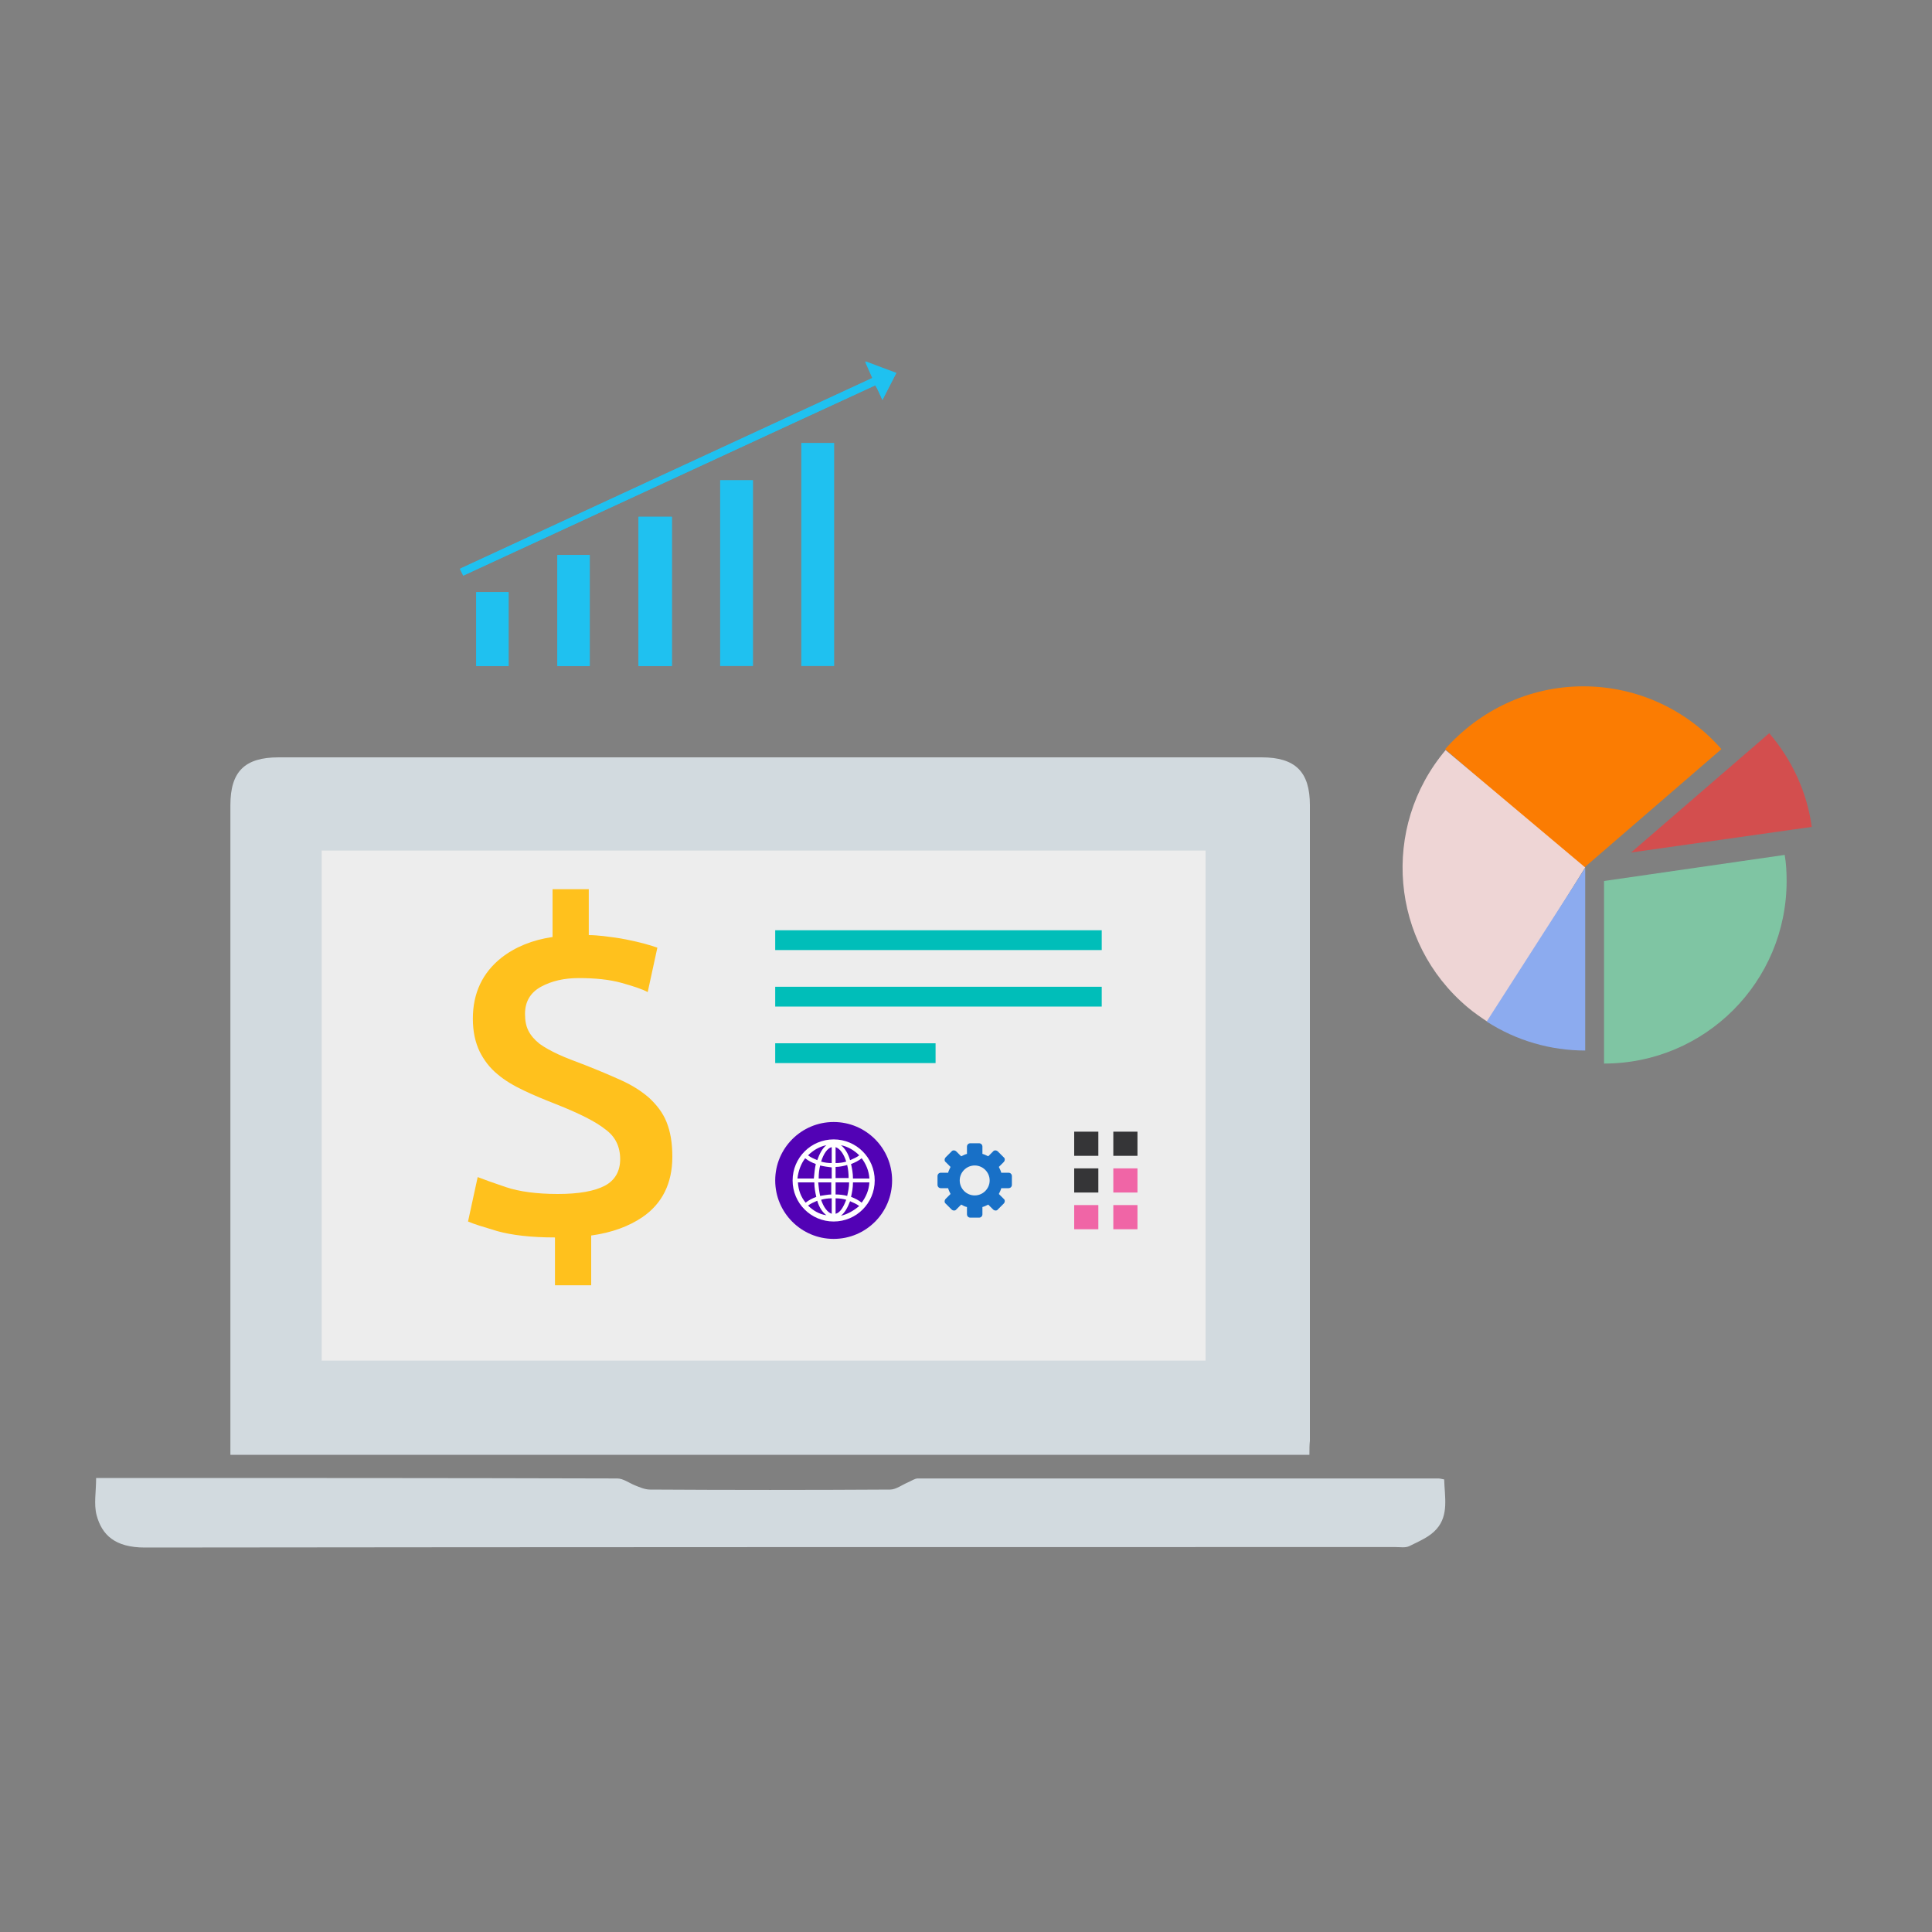 <?xml version="1.0" encoding="utf-8"?>
<!-- Generator: Adobe Illustrator 19.1.0, SVG Export Plug-In . SVG Version: 6.00 Build 0)  -->
<svg version="1.1" id="Layer_1" xmlns="http://www.w3.org/2000/svg" xmlns:xlink="http://www.w3.org/1999/xlink" x="0px" y="0px"
	 viewBox="-97 220.9 400 400" style="enable-background:new -97 220.9 400 400;" xml:space="preserve">
<rect x="-97" y="220.9" width="400" height="400" fill="#808080" stroke="none"/>
<style type="text/css">
	.st0{fill:#FB7C02;}
	.st1{fill:#EED5D5;}
	.st2{fill:#8CABEF;}
	.st3{fill:#D34E4E;}
	.st4{fill:#7FC5A3;}
	.st5{fill:#D2DADF;}
	.st6{fill:#EDEDED;}
	.st7{fill:#1FC1F0;}
	.st8{fill:#00BEB9;}
	.st9{fill:#5202B5;}
	.st10{fill:#FFFFFF;}
	.st11{fill:#1870C7;}
	.st12{fill:#353537;}
	.st13{fill:#F065A6;}
	.st14{fill:#FFC11D;}
</style>
<g>
	<g>
		<g>
			<g>
				<path class="st0" d="M230.8,363c-11.4,0-21.6,5.1-28.6,13l28.6,24.7l28.6-24.7C252.5,368.1,242.3,363,230.8,363z"/>
			</g>
			<g>
				<path class="st1" d="M202.3,376.2c-13.5,16-11.4,39.8,4.5,53.2c1.4,1.2,2.9,2.2,4.4,3.2l20-32.1L202.3,376.2z"/>
			</g>
			<g>
				<path class="st2" d="M231.2,438.4c-7.1,0-14.2-2-20.4-6l20.4-31.8L231.2,438.4z"/>
			</g>
		</g>
	</g>
	<g>
		<g>
			<path class="st3" d="M278.1,392.1c-1-7.4-4.2-14-8.8-19.4l-28.6,24.7L278.1,392.1z"/>
		</g>
	</g>
	<g>
		<g>
			<g>
				<path class="st4" d="M272.5,397.9l-37.4,5.4v37.8c20.9,0,37.8-16.9,37.8-37.8C272.9,401.4,272.8,399.6,272.5,397.9z"/>
			</g>
		</g>
	</g>
</g>
<g>
	<path class="st5" d="M174.1,522.1c-74.6,0-148.8,0-223.4,0c0-1,0-2,0-2.9c0-43.9,0-87.7,0-131.6c0-7,3-9.9,10-9.9
		c67.8,0,135.6,0,203.5,0c7,0,10,3,10,9.9c0,43.9,0,87.7,0,131.6C174.1,520.1,174.1,520.9,174.1,522.1z"/>
	<path class="st5" d="M-77.1,526.9c1.1,0,2,0,3,0c35,0,69.9,0,104.9,0.1c1.2,0,2.4,0.9,3.6,1.4c1,0.4,2.1,0.9,3.2,0.9
		c16.6,0.1,33.1,0.1,49.7,0c1.2,0,2.5-1,3.7-1.5c0.7-0.3,1.4-0.8,2-0.8c35.9,0,71.9,0,107.8,0c0.3,0,0.7,0.1,1.2,0.2
		c0.1,3.6,1,7.4-1.6,10.3c-1.4,1.6-3.6,2.5-5.6,3.5c-0.8,0.4-1.9,0.2-2.9,0.2c-86.3,0-172.6,0-258.9,0.1c-6.2,0-8.9-2.6-10-6.7
		C-77.6,532.3-77.1,529.8-77.1,526.9z"/>
</g>
<rect x="-30.4" y="397" class="st6" width="183" height="105.6"/>
<g>
	<g>
		<path class="st7" d="M75.7,358.8c0-15.4,0-30.8,0-46.2c-2.3,0-4.4,0-6.8,0c0,15.5,0,30.8,0,46.2 M58.9,358.8c0-12.9,0-25.6,0-38.5
			c-2.3,0-4.5,0-6.8,0c0,12.9,0,25.6,0,38.5C54.4,358.8,56.6,358.8,58.9,358.8z M35.2,327.9c0,10.3,0,20.6,0,30.9c2.3,0,4.6,0,6.9,0
			c0-10.3,0-20.6,0-30.9C39.8,327.9,37.5,327.9,35.2,327.9z M85.7,303.7c1-1.9,1.9-3.7,2.8-5.5c-2.1-0.8-4.1-1.6-6.4-2.4
			c0.6,1.3,1,2.3,1.5,3.4c-28.5,13.2-56.9,26.3-85.4,39.5c0.3,0.6,0.5,1,0.7,1.4c28.5-13.2,56.8-26.3,85.3-39.4
			C84.8,301.6,85.2,302.6,85.7,303.7z M18.4,335.8c0,7.7,0,15.3,0,23c2.3,0,4.5,0,6.7,0c0-7.7,0-15.3,0-23
			C22.9,335.8,20.7,335.8,18.4,335.8z M1.6,358.8c2.3,0,4.5,0,6.7,0c0-5.2,0-10.2,0-15.3c-2.3,0-4.4,0-6.7,0
			C1.6,348.6,1.6,353.6,1.6,358.8z"/>
		<path class="st7" d="M35.2,327.9c2.3,0,4.5,0,6.9,0c0,10.3,0,20.6,0,30.9c-2.3,0-4.5,0-6.9,0C35.2,348.5,35.2,338.2,35.2,327.9z"
			/>
		<path class="st7" d="M85.7,303.7c-0.5-1.1-1-2.1-1.4-3.1C55.8,313.8,27.5,326.9-1,340c-0.2-0.5-0.4-0.9-0.7-1.4
			c28.5-13.2,56.9-26.3,85.4-39.5c-0.5-1.1-0.9-2.1-1.5-3.4c2.3,0.9,4.3,1.6,6.4,2.4C87.6,300,86.7,301.7,85.7,303.7z"/>
		<path class="st7" d="M18.4,335.8c2.3,0,4.5,0,6.7,0c0,7.6,0,15.3,0,23c-2.2,0-4.5,0-6.7,0C18.4,351.1,18.4,343.5,18.4,335.8z"/>
		<path class="st7" d="M1.6,358.8c0-5.2,0-10.2,0-15.3c2.3,0,4.4,0,6.7,0c0,5.1,0,10.2,0,15.3C6.1,358.8,3.9,358.8,1.6,358.8z"/>
	</g>
</g>
<g>
	<rect x="63.5" y="413.5" class="st8" width="67.6" height="4.1"/>
	<rect x="63.5" y="425.2" class="st8" width="67.6" height="4.1"/>
	<rect x="63.5" y="436.9" class="st8" width="33.2" height="4.1"/>
	<g>
		<circle class="st9" cx="75.6" cy="465.3" r="12.1"/>
		<g>
			<path class="st10" d="M75.6,456.8c-4.7,0-8.5,3.8-8.5,8.5c0,4.7,3.8,8.5,8.5,8.5c4.7,0,8.5-3.8,8.5-8.5
				C84.1,460.6,80.3,456.8,75.6,456.8z M74.1,458c-0.8,0.6-1.4,1.7-1.9,3.1c-0.7-0.3-1.4-0.6-1.9-1C71.3,459.1,72.6,458.3,74.1,458z
				 M69.7,460.7c0.6,0.5,1.4,0.9,2.2,1.2c-0.2,0.9-0.3,1.9-0.4,3h-3.4C68.3,463.3,68.8,461.9,69.7,460.7z M68.2,465.7h3.4
				c0,1.1,0.2,2.1,0.4,3c-0.8,0.3-1.6,0.7-2.2,1.2C68.8,468.7,68.3,467.3,68.2,465.7z M70.3,470.5c0.5-0.4,1.2-0.7,1.9-1
				c0.4,1.4,1.1,2.4,1.9,3C72.6,472.3,71.3,471.5,70.3,470.5z M75.2,472.2c-0.9-0.3-1.7-1.4-2.2-2.9c0.7-0.2,1.4-0.3,2.2-0.3V472.2z
				 M75.2,468.2c-0.8,0-1.6,0.2-2.4,0.3c-0.2-0.9-0.3-1.8-0.4-2.8h2.7V468.2z M75.2,464.9h-2.7c0-1,0.1-1.9,0.3-2.7
				c0.8,0.2,1.6,0.3,2.4,0.4V464.9z M75.2,461.7c-0.8,0-1.5-0.1-2.2-0.3c0.5-1.6,1.3-2.8,2.2-3V461.7z M83,464.9h-3.4
				c0-1.1-0.2-2.1-0.4-3c0.8-0.3,1.6-0.7,2.2-1.2C82.3,461.9,82.9,463.3,83,464.9z M80.9,460.1c-0.5,0.4-1.2,0.7-1.9,1
				c-0.4-1.4-1.1-2.5-1.9-3.1C78.6,458.3,79.9,459.1,80.9,460.1z M76,458.4c0.9,0.3,1.7,1.4,2.2,3c-0.7,0.2-1.4,0.3-2.2,0.3V458.4z
				 M76,462.5c0.8,0,1.7-0.2,2.4-0.4c0.2,0.8,0.3,1.8,0.3,2.7H76V462.5z M76,465.7h2.8c0,1-0.2,1.9-0.4,2.8
				c-0.7-0.2-1.6-0.3-2.4-0.3V465.7z M76,472.2V469c0.8,0,1.5,0.1,2.2,0.3C77.6,470.9,76.9,472,76,472.2z M77.1,472.6
				c0.8-0.6,1.4-1.7,1.9-3c0.7,0.3,1.4,0.6,1.9,1C79.8,471.5,78.5,472.3,77.1,472.6z M81.4,469.9c-0.6-0.5-1.4-0.9-2.2-1.2
				c0.2-0.9,0.4-1.9,0.4-3H83C82.9,467.3,82.3,468.7,81.4,469.9z"/>
		</g>
	</g>
	<path class="st11" d="M111.8,463.7h-1.5c-0.1-0.4-0.3-0.8-0.5-1.2l1-1c0.3-0.3,0.3-0.8,0-1l-1.2-1.2c-0.3-0.3-0.8-0.3-1,0l-1,1
		c-0.4-0.2-0.8-0.4-1.2-0.5v-1.5c0-0.4-0.3-0.7-0.7-0.7h-1.8c-0.4,0-0.7,0.3-0.7,0.7v1.5c-0.4,0.1-0.8,0.3-1.2,0.5l-1-1
		c-0.3-0.3-0.8-0.3-1,0l-1.2,1.2c-0.3,0.3-0.3,0.8,0,1l1,1c-0.2,0.4-0.4,0.8-0.5,1.2h-1.5c-0.4,0-0.7,0.3-0.7,0.7v1.8
		c0,0.4,0.3,0.7,0.7,0.7h1.5c0.1,0.4,0.3,0.8,0.5,1.2l-1,1c-0.3,0.3-0.3,0.8,0,1l1.2,1.2c0.3,0.3,0.8,0.3,1,0l1-1
		c0.4,0.2,0.7,0.4,1.2,0.5v1.5c0,0.4,0.3,0.7,0.7,0.7h1.8c0.4,0,0.7-0.3,0.7-0.7v-1.5c0.4-0.1,0.8-0.3,1.2-0.5l1,1
		c0.3,0.3,0.8,0.3,1,0l1.2-1.2c0.3-0.3,0.3-0.8,0-1l-1-1c0.2-0.4,0.4-0.8,0.5-1.2h1.5c0.4,0,0.7-0.3,0.7-0.7v-1.8
		C112.5,464,112.2,463.7,111.8,463.7z M104.8,468.4c-1.7,0-3.1-1.4-3.1-3.1c0-1.7,1.4-3.1,3.1-3.1c1.7,0,3.1,1.4,3.1,3.1
		C107.9,467,106.5,468.4,104.8,468.4z"/>
	<g>
		<g>
			<rect x="125.4" y="455.2" class="st12" width="5" height="5"/>
			<rect x="133.5" y="455.2" class="st12" width="5" height="5"/>
		</g>
		<g>
			<rect x="125.4" y="462.8" class="st12" width="5" height="5"/>
			<rect x="133.5" y="462.8" class="st13" width="5" height="5"/>
		</g>
		<g>
			<rect x="125.4" y="470.4" class="st13" width="5" height="5"/>
			<rect x="133.5" y="470.4" class="st13" width="5" height="5"/>
		</g>
	</g>
</g>
<path class="st14" d="M41,453.2c-0.8-2-2.1-3.6-3.6-5c-1.6-1.4-3.5-2.6-5.7-3.6c-2.2-1-4.8-2.1-7.6-3.2c-2.1-0.8-4-1.5-5.5-2.2
	c-1.5-0.7-2.8-1.4-3.9-2.2c-1-0.8-1.8-1.7-2.3-2.7c-0.5-1-0.7-2.1-0.7-3.5c0-2.5,1.1-4.4,3.3-5.6c2.2-1.2,4.8-1.8,7.8-1.8
	c3.4,0,6.4,0.3,8.9,1c2.5,0.7,4.3,1.3,5.4,1.9l2-9.2c-0.6-0.2-1.5-0.5-2.6-0.8c-1.1-0.3-2.4-0.6-3.9-0.9c-1.5-0.3-3-0.5-4.7-0.7
	c-1-0.1-2-0.2-3-0.2V405h-7.5v9.9c-4.2,0.6-7.8,2.1-10.6,4.3c-3.9,3.1-5.9,7.3-5.9,12.6c0,2.7,0.5,4.9,1.4,6.8
	c0.9,1.8,2.1,3.4,3.7,4.7c1.5,1.3,3.4,2.4,5.5,3.4c2.1,1,4.3,1.9,6.6,2.8c4.8,1.9,8.2,3.6,10.2,5.2c2.1,1.5,3.1,3.6,3.1,6.2
	c0,2.5-1.1,4.4-3.2,5.5c-2.1,1.1-5.3,1.7-9.7,1.7c-4.4,0-8-0.5-10.7-1.4c-2.7-0.9-4.6-1.6-5.9-2.1l-2,9.2c1.1,0.5,3.1,1.1,6.1,2
	c2.9,0.8,6.8,1.3,11.9,1.3v9.9h7.5v-10.3c4.3-0.6,7.8-1.9,10.6-3.8c4.1-2.8,6.2-7,6.2-12.5C42.2,457.5,41.8,455.2,41,453.2z"/>
</svg>
